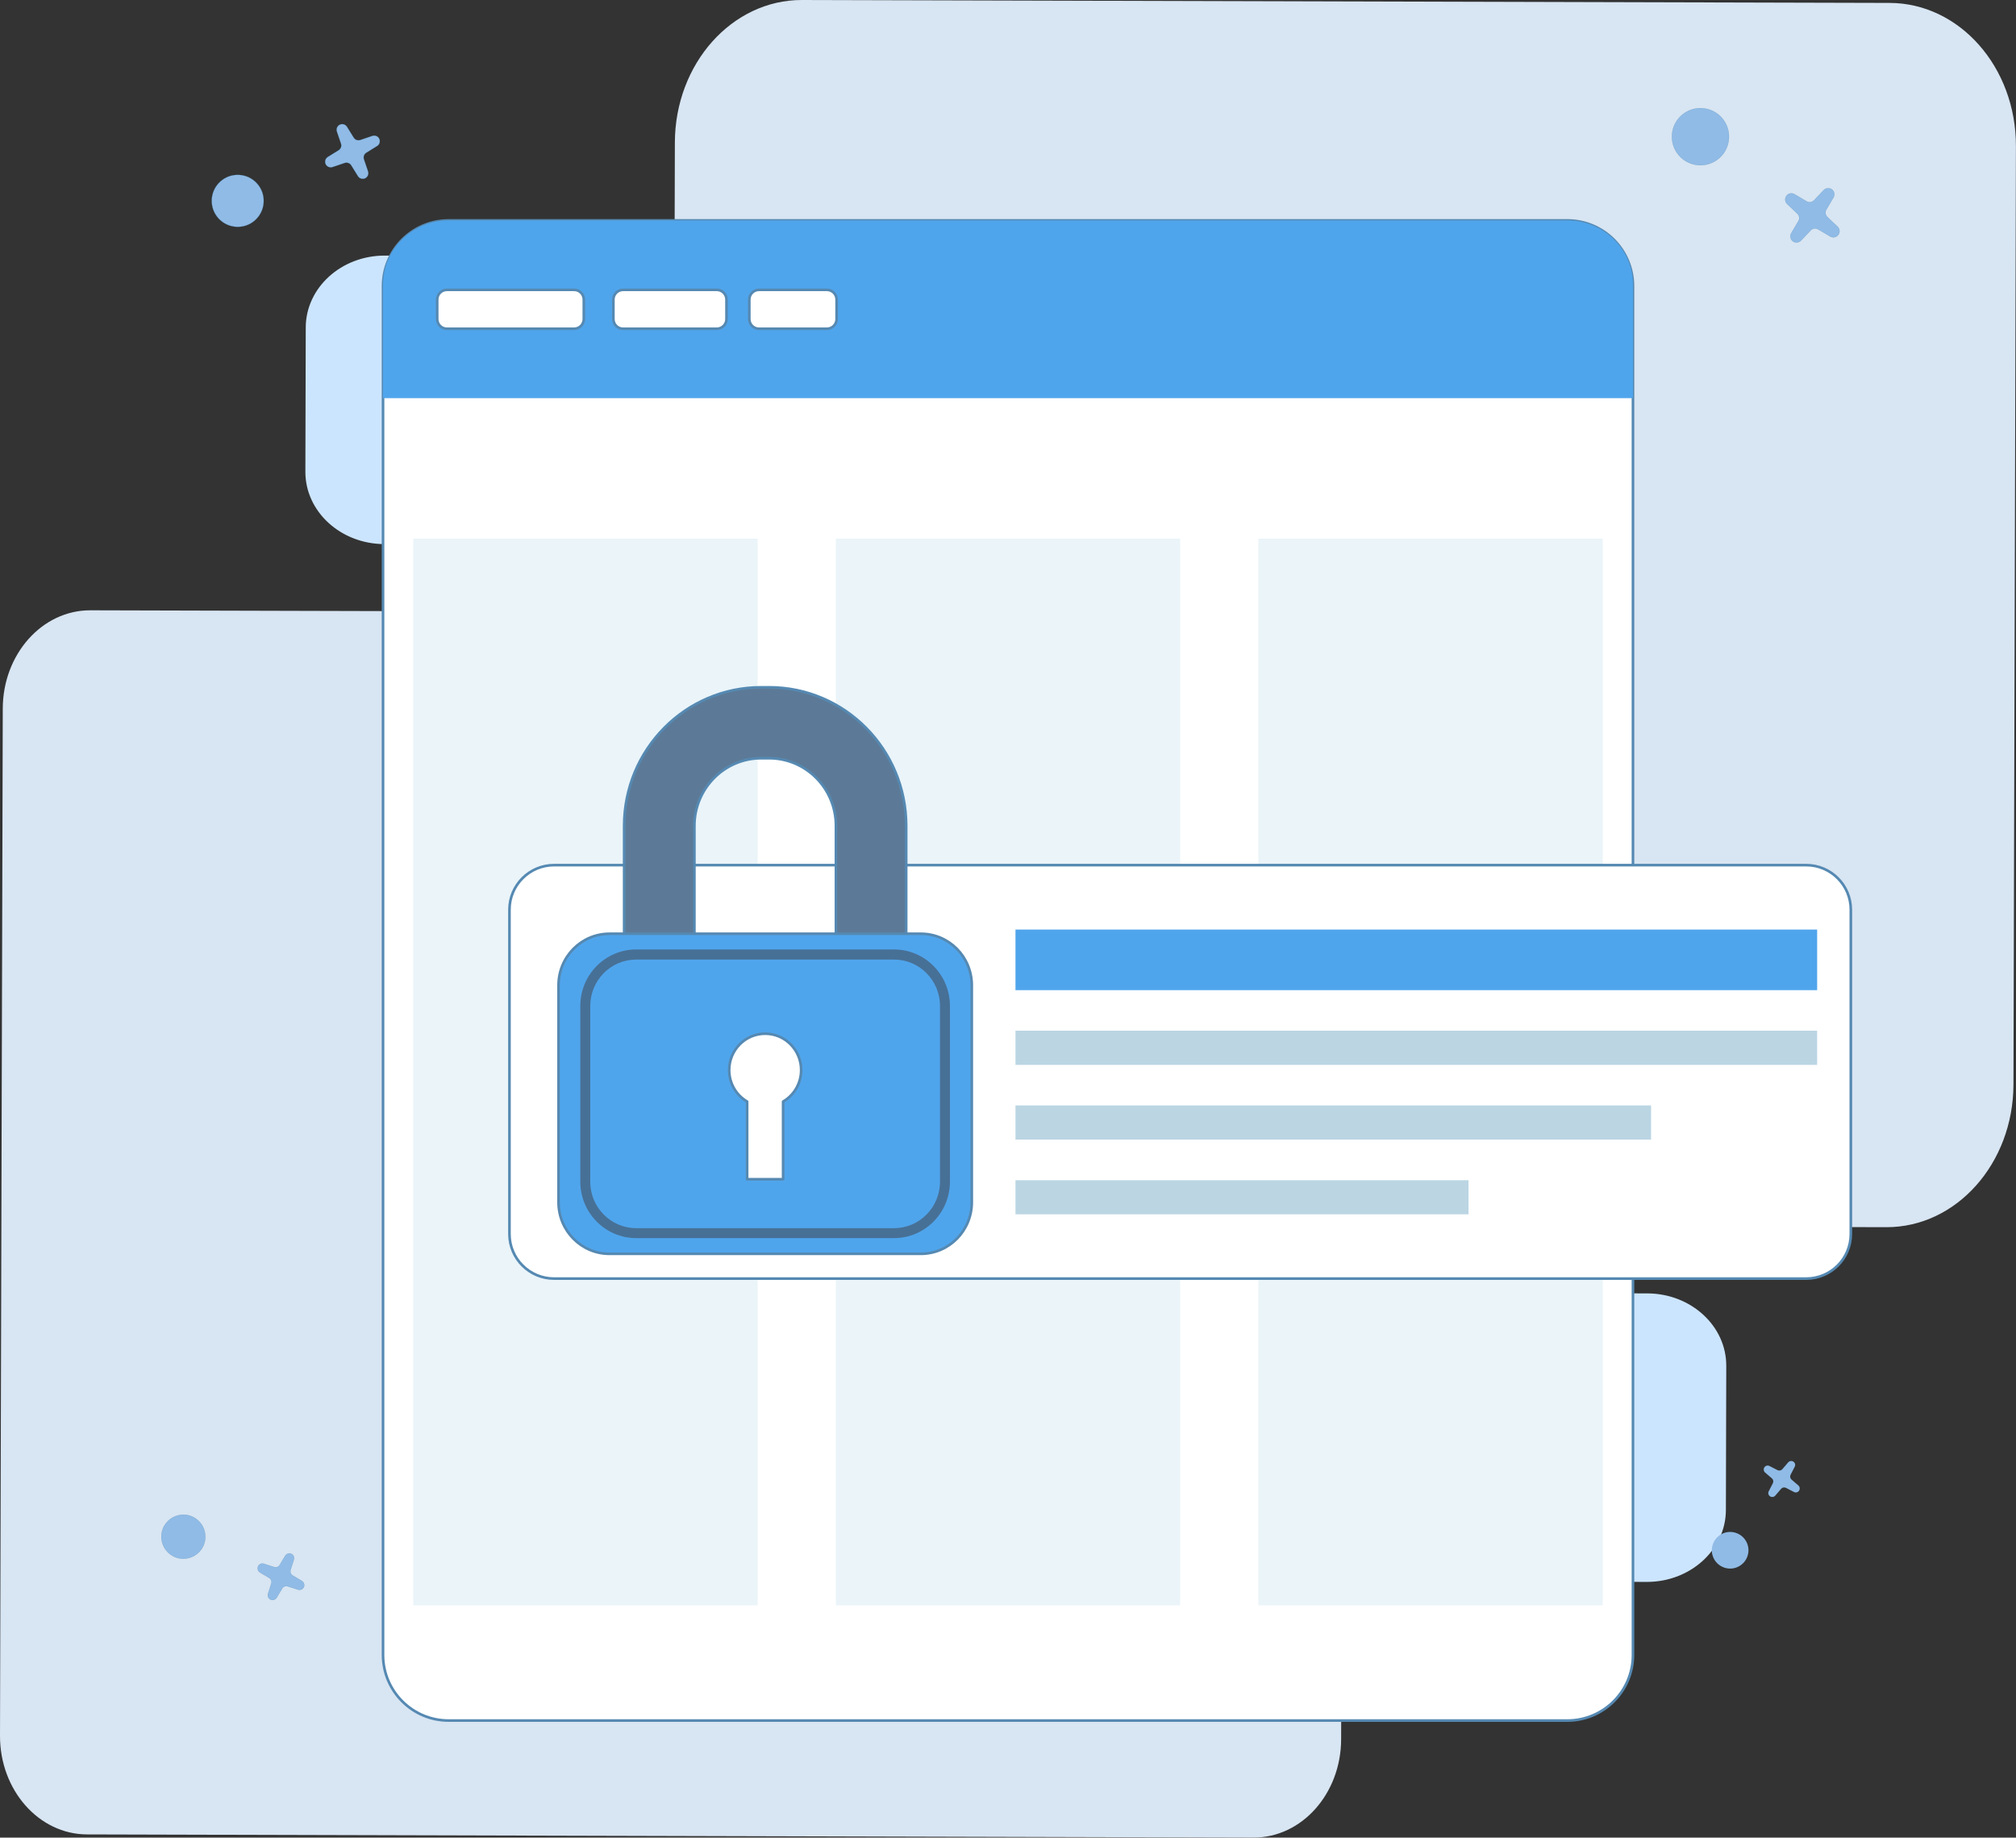 <?xml version="1.0" encoding="utf-8"?>
<svg xmlns="http://www.w3.org/2000/svg" data-name="Livello 2" id="Livello_2" viewBox="0 0 269.48 245.61">
  <rect x="0" y="0" width="269.48" height="245.61" fill="#333333" stroke="none"/>
  <defs>
    <style>
      .cls-1, .cls-2, .cls-3, .cls-4 {
        fill: none;
      }

      .cls-5, .cls-6, .cls-7, .cls-8, .cls-9, .cls-10, .cls-11, .cls-12, .cls-13, .cls-14 {
        fill-rule: evenodd;
      }

      .cls-5, .cls-7 {
        fill: #90bbe6;
      }

      .cls-6 {
        fill: #cce5ff;
      }

      .cls-7 {
        stroke: #357baa;
        stroke-width: .02px;
      }

      .cls-7, .cls-9, .cls-12, .cls-3, .cls-15, .cls-4 {
        stroke-linejoin: round;
      }

      .cls-7, .cls-12, .cls-3 {
        stroke-linecap: round;
      }

      .cls-8, .cls-9, .cls-12 {
        fill: #fff;
      }

      .cls-9, .cls-12, .cls-3, .cls-15, .cls-4 {
        stroke: #5589b2;
        stroke-width: .35px;
      }

      .cls-10 {
        fill: #bbd5e3;
      }

      .cls-11 {
        fill: #d8e5f2;
      }

      .cls-16 {
        clip-path: url(#clippath-1);
      }

      .cls-17 {
        clip-path: url(#clippath-2);
      }

      .cls-2 {
        clip-rule: evenodd;
      }

      .cls-18 {
        fill: #477096;
      }

      .cls-13, .cls-19 {
        fill: #4fa5ec;
      }

      .cls-15 {
        fill: #5c7a97;
      }

      .cls-14 {
        fill: #eaf4f9;
      }

      .cls-20 {
        clip-path: url(#clippath);
      }
    </style>
    <clipPath id="clippath">
      <path class="cls-2" d="M218.28,38.23v182.96c0,4.84-3.93,8.77-8.77,8.77H59.97c-4.84,0-8.77-3.93-8.77-8.77V38.23c0-4.84,3.93-8.77,8.77-8.77h149.54c4.84,0,8.77,3.93,8.77,8.77h0Z"/>
    </clipPath>
    <clipPath id="clippath-1">
      <path class="cls-2" d="M241.44,115.63c3.29,0,5.96,2.67,5.96,5.96v43.34c0,3.29-2.67,5.96-5.96,5.96H74.06c-3.29,0-5.96-2.67-5.96-5.96v-43.34c0-3.29,2.67-5.96,5.96-5.96h167.37Z"/>
    </clipPath>
    <clipPath id="clippath-2">
      <path class="cls-1" d="M74.66,131.68c0-3.8,3.05-6.88,6.81-6.88h41.62c3.76,0,6.81,3.08,6.81,6.88v29.02c0,3.8-3.05,6.88-6.81,6.88h-41.62c-3.76,0-6.81-3.08-6.81-6.88v-29.02h0Z"/>
    </clipPath>
  </defs>
  <g data-name="Livello 1" id="Livello_1-2">
    <g>
      <path class="cls-11" d="M179.45,163.82l-.18,68.65c-.02,7.27-5.27,13.15-11.71,13.13l-155.91-.42C5.2,245.17-.02,239.26,0,231.99L.37,94.7c.02-7.27,5.27-13.15,11.71-13.13l77.96.21.17-62.72C90.23,8.51,97.85-.02,107.19,0l145.39.39c9.35.02,16.92,8.6,16.89,19.14l-.33,125.44c-.03,10.54-7.64,19.07-16.99,19.05l-72.7-.19h0Z"/>
      <path class="cls-6" d="M230.75,182.54l-.05,19.28c-.01,5.32-4.76,9.63-10.59,9.61l-21.12-.06c-5.83-.02-10.55-4.35-10.54-9.67l.05-19.28c.01-5.32,4.76-9.63,10.59-9.61l21.12.06c5.83.02,10.55,4.35,10.54,9.67h0ZM83.12,43.89l-.05,19.28c-.01,5.32-4.76,9.63-10.59,9.61l-21.12-.06c-5.83-.02-10.55-4.35-10.54-9.67l.05-19.28c.01-5.32,4.76-9.63,10.59-9.61l21.12.06c5.83.02,10.55,4.35,10.54,9.67h0Z"/>
      <path class="cls-8" d="M218.28,38.23v182.96c0,4.84-3.93,8.77-8.77,8.77H59.97c-4.84,0-8.77-3.93-8.77-8.77V38.23c0-4.84,3.93-8.77,8.77-8.77h149.54c4.84,0,8.77,3.93,8.77,8.77h0Z"/>
      <g class="cls-20">
        <polygon class="cls-14" points="101.27 71.99 101.27 214.55 55.24 214.55 55.24 71.99 101.27 71.99 101.27 71.99"/>
        <polygon class="cls-14" points="157.75 71.99 157.75 214.55 111.73 214.55 111.73 71.99 157.75 71.99 157.75 71.99"/>
        <polygon class="cls-14" points="214.24 71.99 214.24 214.55 168.21 214.55 168.21 71.99 214.24 71.99 214.24 71.99"/>
      </g>
      <path class="cls-3" d="M218.28,38.23v182.96c0,4.84-3.93,8.77-8.77,8.77H59.97c-4.84,0-8.77-3.93-8.77-8.77V38.23c0-4.84,3.93-8.77,8.77-8.77h149.54c4.84,0,8.77,3.93,8.77,8.77h0Z"/>
      <path class="cls-13" d="M51.2,53.21v-15.17c0-4.73,3.93-8.58,8.77-8.58h149.54c4.84,0,8.77,3.84,8.77,8.58v15.17H51.2Z"/>
      <path class="cls-12" d="M78.04,40.04v2.6c0,.72-.58,1.3-1.3,1.3h-17c-.72,0-1.3-.58-1.3-1.3v-2.6c0-.72.58-1.3,1.3-1.3h17c.72,0,1.3.58,1.3,1.3h0Z"/>
      <path class="cls-12" d="M97.11,40.04v2.6c0,.72-.58,1.3-1.3,1.3h-12.52c-.72,0-1.3-.58-1.3-1.3v-2.6c0-.72.58-1.3,1.3-1.3h12.52c.72,0,1.3.58,1.3,1.3h0Z"/>
      <path class="cls-12" d="M111.83,40.04v2.6c0,.72-.58,1.3-1.3,1.3h-9.07c-.72,0-1.3-.58-1.3-1.3v-2.6c0-.72.58-1.3,1.3-1.3h9.07c.72,0,1.3.58,1.3,1.3h0Z"/>
      <path class="cls-8" d="M241.44,115.63c3.29,0,5.96,2.67,5.96,5.96v43.34c0,3.29-2.67,5.96-5.96,5.96H74.06c-3.29,0-5.96-2.67-5.96-5.96v-43.34c0-3.29,2.67-5.96,5.96-5.96h167.37Z"/>
      <g class="cls-16">
        <polygon class="cls-10" points="242.9 137.76 242.9 142.33 135.74 142.33 135.74 137.76 242.9 137.76 242.9 137.76"/>
        <polygon class="cls-13" points="242.9 124.24 242.9 132.34 135.74 132.34 135.74 124.24 242.9 124.24 242.9 124.24"/>
        <polygon class="cls-10" points="220.7 147.75 220.7 152.31 135.74 152.31 135.74 147.75 220.7 147.75 220.7 147.75"/>
        <polygon class="cls-10" points="196.3 157.74 196.3 162.3 135.74 162.3 135.74 157.74 196.3 157.74 196.3 157.74"/>
      </g>
      <path class="cls-3" d="M241.44,115.63c3.29,0,5.96,2.67,5.96,5.96v43.34c0,3.29-2.67,5.96-5.96,5.96H74.06c-3.29,0-5.96-2.67-5.96-5.96v-43.34c0-3.29,2.67-5.96,5.96-5.96h167.37Z"/>
      <path class="cls-15" d="M101.76,91.86c-10.12,0-18.33,8.29-18.33,18.52v16.53h9.39v-16.53c0-4.99,4-9.04,8.94-9.04h1.04c4.94,0,8.94,4.04,8.94,9.04v16.53h9.39v-16.53c0-10.23-8.21-18.52-18.33-18.52h-1.04Z"/>
      <path class="cls-19" d="M74.66,131.68c0-3.8,3.05-6.88,6.81-6.88h41.62c3.76,0,6.81,3.08,6.81,6.88v29.02c0,3.8-3.05,6.88-6.81,6.88h-41.62c-3.76,0-6.81-3.08-6.81-6.88v-29.02h0Z"/>
      <g class="cls-17">
        <path class="cls-18" d="M85.04,126.9c-4.13,0-7.47,3.38-7.47,7.55v23.48c0,4.17,3.34,7.55,7.47,7.55h34.47c4.12,0,7.47-3.38,7.47-7.55v-23.48c0-4.17-3.35-7.55-7.47-7.55h-34.47ZM85.04,128.25h34.47c3.39,0,6.14,2.78,6.14,6.21v23.48c0,3.43-2.75,6.21-6.14,6.21h-34.47c-3.39,0-6.14-2.78-6.14-6.21v-23.48c0-3.43,2.75-6.21,6.14-6.21h0Z"/>
      </g>
      <path class="cls-4" d="M74.66,131.68c0-3.8,3.05-6.88,6.81-6.88h41.62c3.76,0,6.81,3.08,6.81,6.88v29.02c0,3.8-3.05,6.88-6.81,6.88h-41.62c-3.76,0-6.81-3.08-6.81-6.88v-29.02h0Z"/>
      <path class="cls-9" d="M99.87,147.23c-1.44-.84-2.4-2.41-2.4-4.21,0-2.68,2.15-4.86,4.81-4.86s4.81,2.18,4.81,4.86c0,1.8-.97,3.37-2.41,4.21v10.38h-4.81v-10.38h0Z"/>
      <path class="cls-7" d="M29.2,29.18c-1.29-1.42-1.18-3.62.24-4.91,1.42-1.29,3.62-1.18,4.91.24,1.29,1.42,1.18,3.62-.24,4.91-1.42,1.29-3.62,1.18-4.91-.24h0Z"/>
      <path class="cls-7" d="M44.45,22.33c-.36.12-.76-.05-.92-.39-.16-.35-.04-.76.28-.96.59-.36,1.1-.68,1.45-.9.3-.18.43-.55.32-.88-.13-.39-.33-.96-.55-1.62-.12-.36.05-.76.39-.92.35-.16.76-.04.96.28.36.59.68,1.1.9,1.45.18.3.55.43.88.32.39-.13.96-.33,1.62-.55.36-.12.76.05.92.39.16.35.04.76-.28.96-.59.36-1.1.68-1.45.9-.3.18-.43.55-.32.88.13.39.33.96.55,1.62.12.36-.05.76-.39.92-.35.16-.76.04-.96-.28-.36-.59-.68-1.1-.9-1.45-.18-.3-.55-.43-.88-.32-.39.13-.96.33-1.62.55h0Z"/>
      <path class="cls-5" d="M230.55,209.54c-1.29-.4-2.02-1.76-1.62-3.06.4-1.29,1.76-2.02,3.06-1.62,1.29.4,2.02,1.76,1.62,3.06-.4,1.29-1.76,2.02-3.06,1.62h0Z"/>
      <path class="cls-5" d="M237.3,199.9c-.17.2-.48.24-.7.09-.22-.15-.3-.44-.17-.68.22-.43.42-.81.55-1.07.11-.22.06-.49-.13-.65-.22-.19-.54-.47-.91-.78-.2-.17-.24-.48-.09-.7.15-.22.44-.3.68-.17.43.22.81.42,1.07.55.22.11.49.06.65-.13.19-.22.47-.54.78-.91.17-.2.48-.24.7-.09.22.15.3.44.17.68-.22.43-.42.81-.55,1.07-.11.22-.06.49.13.65.22.19.54.47.91.78.2.17.24.48.09.7-.15.22-.44.3-.68.17-.43-.22-.81-.42-1.07-.55-.22-.11-.49-.06-.65.13-.19.22-.47.54-.78.91h0Z"/>
      <path class="cls-7" d="M225.06,15.19c-1.7,1.23-2.08,3.62-.84,5.32,1.23,1.7,3.62,2.08,5.32.84,1.7-1.23,2.08-3.62.84-5.32-1.23-1.7-3.62-2.08-5.32-.84h0Z"/>
      <path class="cls-7" d="M239.87,25.96c-.36-.21-.82-.12-1.07.21-.25.33-.21.8.09,1.09.55.52,1.03.98,1.36,1.29.28.26.34.68.14,1.01-.23.39-.57.96-.95,1.61-.21.36-.12.82.21,1.07.33.25.8.21,1.09-.09.52-.55.98-1.03,1.29-1.36.26-.28.68-.34,1.01-.14.39.23.96.57,1.61.95.36.21.82.12,1.07-.21.25-.33.21-.8-.09-1.09-.55-.52-1.03-.98-1.36-1.29-.28-.26-.34-.68-.14-1.01.23-.39.57-.96.95-1.61.21-.36.12-.82-.21-1.07-.33-.25-.8-.21-1.09.09-.52.55-.98,1.03-1.29,1.36-.26.28-.68.34-1.01.14-.39-.23-.96-.57-1.61-.95h0Z"/>
      <path class="cls-7" d="M22.3,203.46c-1.07,1.22-.94,3.07.28,4.14,1.22,1.07,3.07.94,4.14-.28,1.07-1.22.94-3.07-.28-4.14-1.22-1.07-3.07-.94-4.14.28h0Z"/>
      <path class="cls-7" d="M35.27,209.01c-.31-.1-.64.05-.77.34-.13.29-.02.64.25.81.5.3.94.56,1.24.74.25.15.37.46.28.74-.11.33-.26.82-.44,1.38-.1.31.05.64.34.77.29.13.64.02.81-.25.3-.5.56-.94.74-1.24.15-.25.46-.37.74-.28.33.11.82.26,1.38.44.31.1.64-.05.77-.34.13-.29.02-.64-.25-.81-.5-.3-.94-.56-1.24-.74-.25-.15-.37-.46-.28-.74.11-.33.26-.82.44-1.38.1-.31-.05-.64-.34-.77-.29-.13-.64-.02-.81.25-.3.5-.56.94-.74,1.24-.15.25-.46.37-.74.28-.33-.11-.82-.26-1.38-.44h0Z"/>
    </g>
  </g>
</svg>